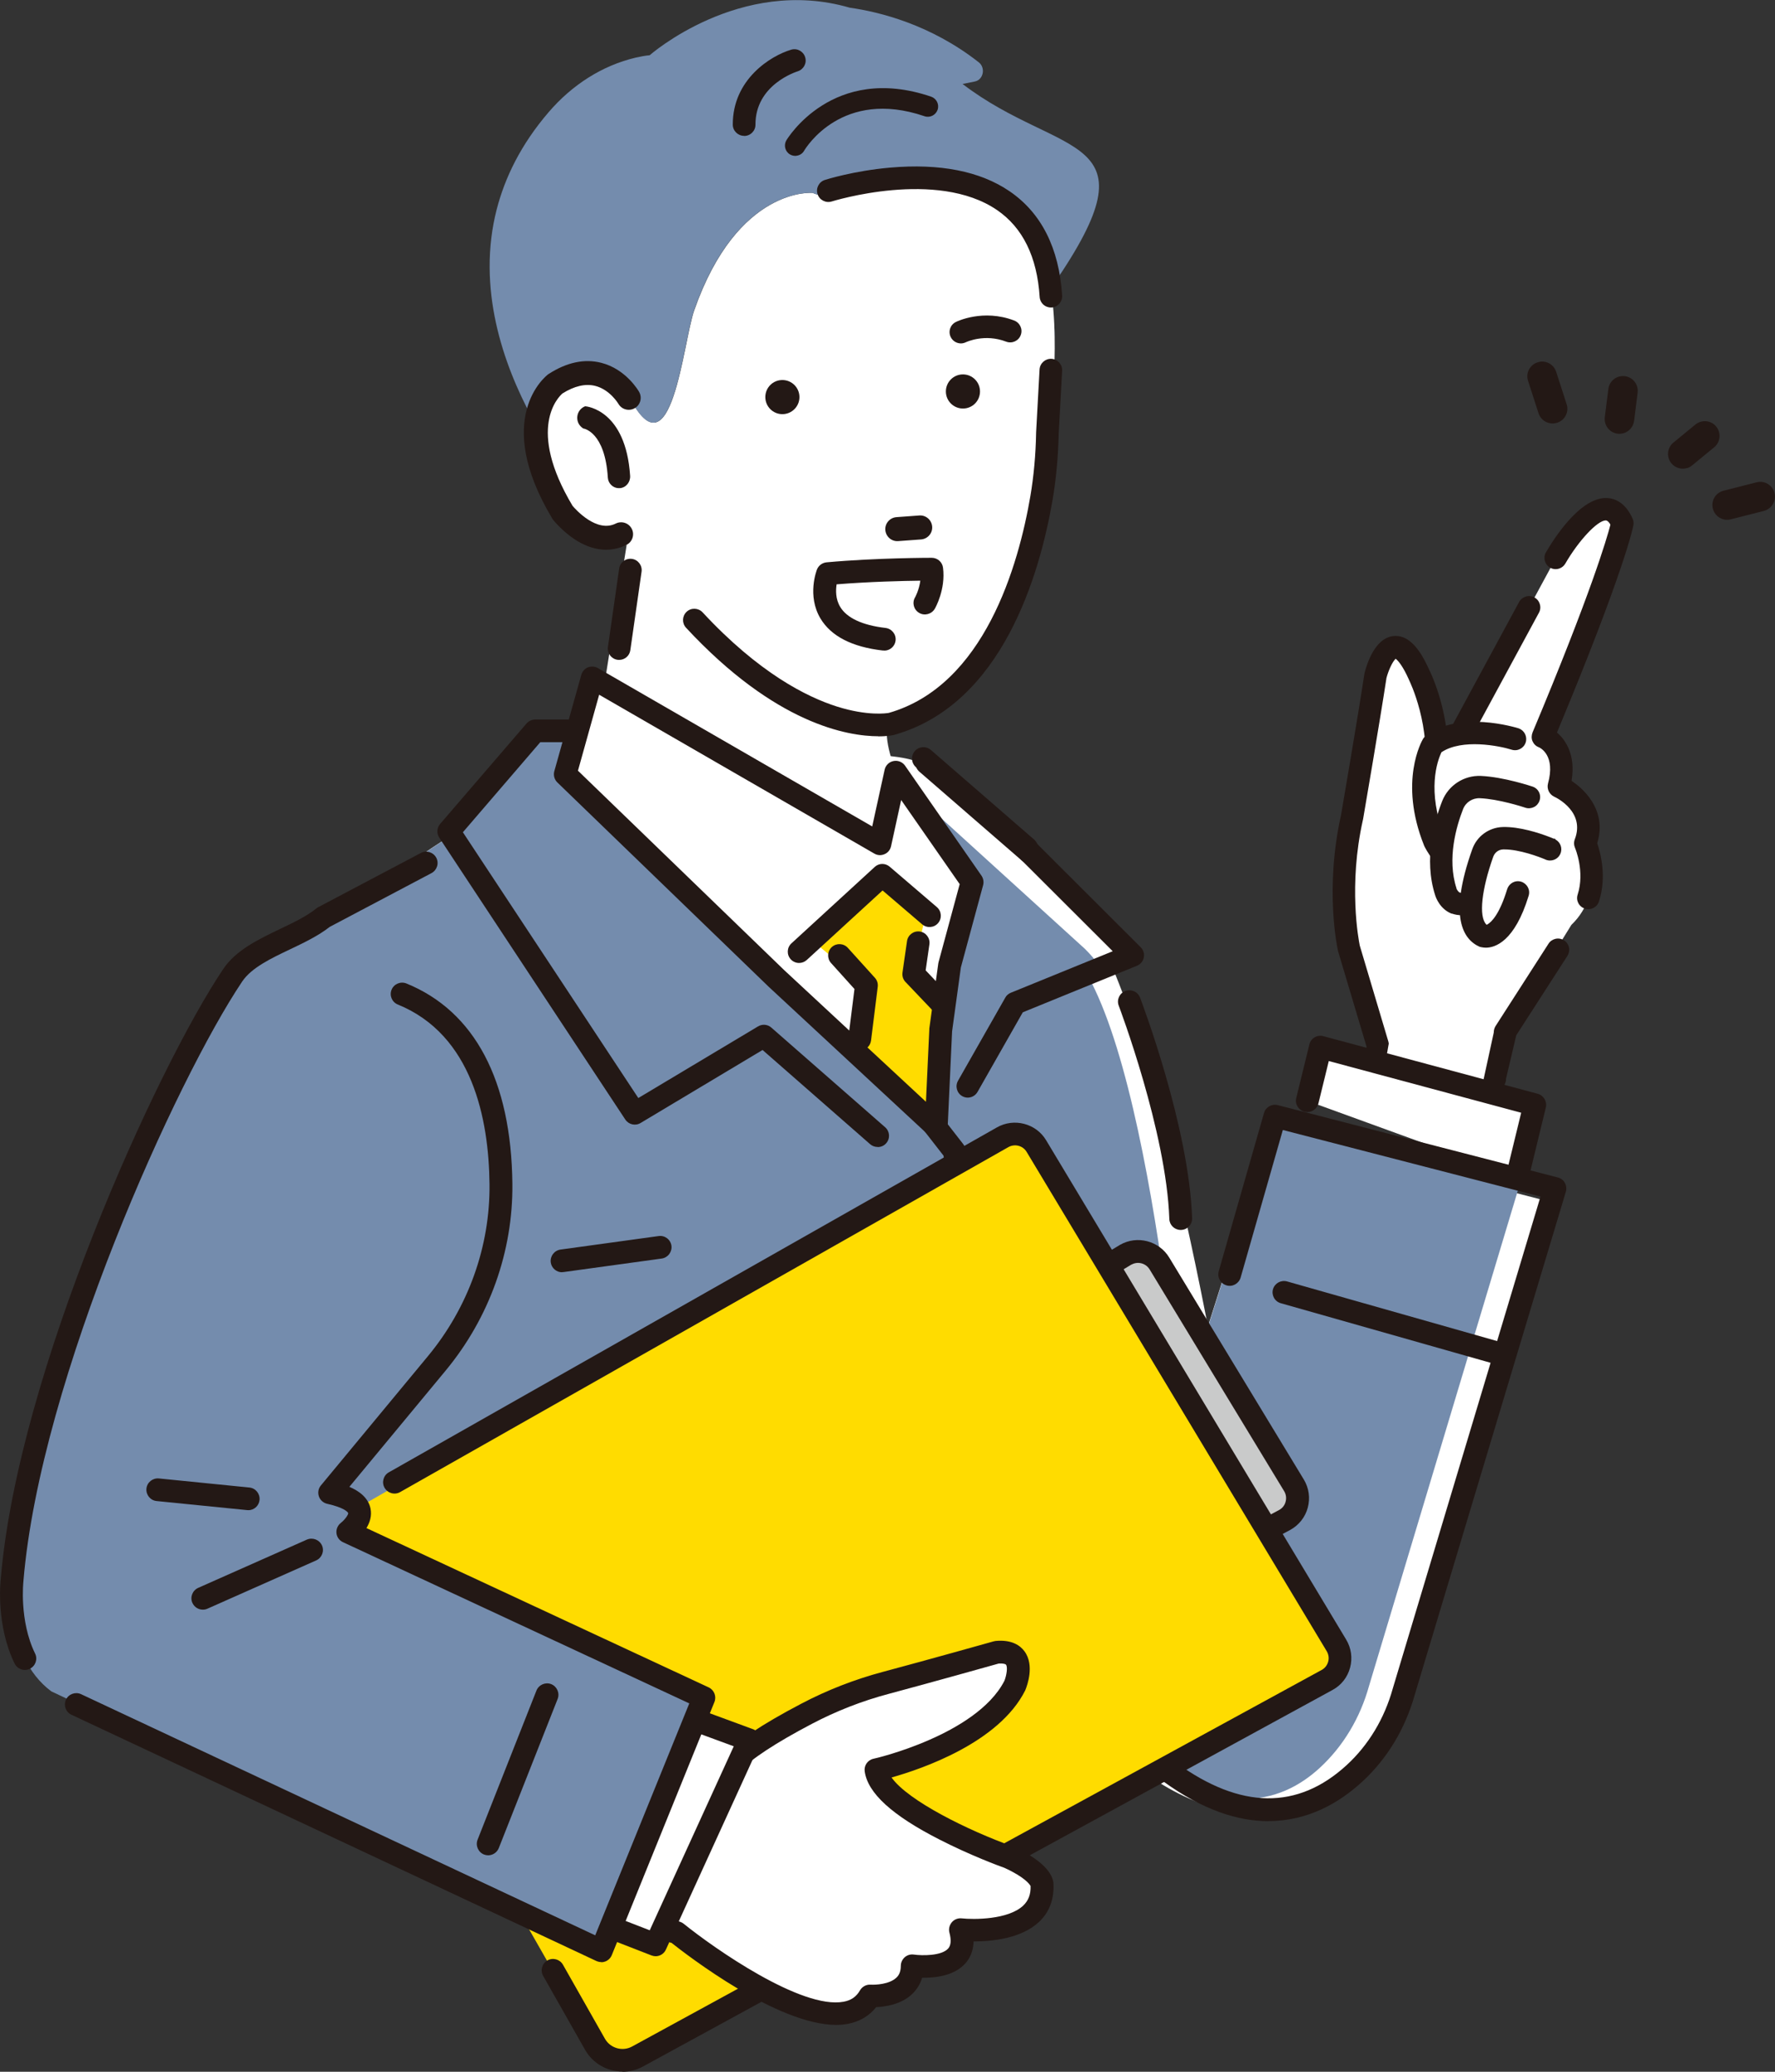 <?xml version="1.0" encoding="UTF-8"?>
<svg id="_レイヤー_2" data-name="レイヤー 2" xmlns="http://www.w3.org/2000/svg" width="180" height="210" viewBox="0 0 180 210">
  <rect x="0" y="0" width="180" height="210" fill="#333333" stroke="none"/>
  <defs>
    <style>
      .cls-1 {
        fill: #c9caca;
      }

      .cls-2 {
        fill: #231815;
      }

      .cls-3 {
        fill: #ffdc00;
      }

      .cls-4 {
        fill: #fff;
      }

      .cls-5 {
        fill: #748cad;
      }
    </style>
  </defs>
  <g id="_コンテンツ" data-name="コンテンツ">
    <g>
      <g>
        <path class="cls-4" d="M139.7,105.9l-2.92-9.78s-1.32-5.94.32-13.26c0,0,1.66-9.67,2.38-14.37,0,0,1.6-6.44,4.44-.06,0,0,2.52,4.93,1.6,10.76l12.26-22.63s4.7-8.14,6.76-3.52c0,0-.81,4.4-8.05,21.65,0,0,2.7,1.04,1.6,5.03,0,0,4.16,1.92,2.68,5.76,0,0,2.15,4.85-1.42,8.27l-6.72,10.87-.18,7.21s-3.11,1.71-6.93,2.08c-2.63.26-4.34.2-6.85-1.82l1.04-6.2Z"/>
        <g>
          <path class="cls-2" d="M141.67,66.77c.22.19.68.71,1.3,2.09l.02.05s2.36,4.7,1.5,10.12c-.08.5.22.99.69,1.15.48.16,1.01-.04,1.25-.49l9.54-17.62c.13-.24.16-.53.08-.79-.08-.27-.26-.49-.5-.62-.24-.13-.52-.16-.79-.08-.27.08-.49.26-.62.5l-7.45,13.75-.08-.64c-.42-3.44-1.62-5.92-1.75-6.2h0c-.53-1.18-1.38-2.81-2.61-3.29-.29-.11-.6-.16-.91-.13-1.87.16-2.68,2.85-2.88,3.66,0,.03-.01.06-.02.09-.71,4.64-2.35,14.23-2.37,14.32-1.67,7.46-.37,13.44-.31,13.69,0,.02.01.05.02.07l2.89,9.68-.71,3.92c.04.39.3.71.66.85.16.06.32.08.49.06.28-.03.52-.17.7-.39.17-.22.25-.49.22-.77l.7-4c0-.06-.02-.12-.04-.18l-2.9-9.73c-.12-.61-1.17-6.12.32-12.78v-.05c.03-.1,1.66-9.61,2.38-14.33.2-.76.59-1.6.89-1.92l.13-.14.15.13Z"/>
          <path class="cls-2" d="M138.6,110.96c-.4-.15-.67-.51-.72-.93,0,0,0-.02,0-.03l.7-3.9-2.88-9.66s-.01-.05-.02-.08c-.06-.25-1.36-6.25.31-13.73.01-.09,1.66-9.63,2.37-14.32,0-.03.01-.07.02-.1.21-.83,1.03-3.57,2.96-3.74.32-.03.64.02.95.13,1.27.49,2.13,2.14,2.66,3.33.14.27,1.34,2.77,1.76,6.23l.04.34,7.3-13.48c.14-.27.39-.46.68-.55.29-.09.6-.06.87.09.27.14.46.38.55.68.09.29.06.6-.09.87l-9.54,17.62c-.26.49-.84.71-1.37.54-.52-.17-.84-.71-.76-1.25.85-5.37-1.47-10.02-1.49-10.07l-.02-.05c-.61-1.37-1.06-1.87-1.27-2.06l-.08-.07-.07.08c-.29.31-.67,1.14-.86,1.87-.68,4.46-2.2,13.31-2.37,14.3l-.02.09c-1.49,6.64-.44,12.13-.32,12.73l2.9,9.73c.02.07.03.13.04.19,0,0,0,.02,0,.03l-.7,3.99c.03.3-.05.59-.24.82-.19.24-.46.39-.76.42-.05,0-.09,0-.13,0-.14,0-.27-.03-.41-.08ZM140.61,105.63l-2.91-9.74c-.12-.61-1.18-6.13.32-12.82l.02-.08c.17-.99,1.69-9.84,2.37-14.31.2-.77.6-1.63.91-1.96l.13-.14s.09-.04.13,0l.15.13c.23.19.7.72,1.32,2.12l.02.05s2.36,4.75,1.51,10.18c-.07.45.2.9.63,1.04.44.15.92-.04,1.14-.44l9.54-17.62c.12-.22.15-.48.07-.72-.07-.24-.23-.44-.46-.56-.22-.12-.48-.15-.72-.07-.24.07-.44.23-.56.46l-7.45,13.75s-.06.06-.1.05c-.04,0-.07-.04-.08-.08l-.08-.64c-.42-3.43-1.61-5.89-1.75-6.17-.52-1.17-1.35-2.77-2.56-3.23-.28-.11-.57-.15-.86-.12-1.81.16-2.6,2.79-2.8,3.59,0,.03-.01.06-.02.08-.71,4.69-2.35,14.24-2.37,14.33-1.66,7.44-.37,13.4-.31,13.65,0,.02.01.04.02.06l2.89,9.68s0,.03,0,.04l-.7,3.91c.04.34.27.63.6.76.15.06.3.07.45.06.25-.03.47-.15.63-.35.16-.2.23-.45.2-.7,0,0,0-.02,0-.03l.7-3.99s-.02-.1-.03-.15Z"/>
        </g>
        <g>
          <path class="cls-2" d="M158.56,95.4c-.06-.04-.13-.07-.19-.1-.19-.07-.39-.09-.59-.04-.27.06-.51.22-.66.46l-5.37,8.35c-.11.18-.17.38-.17.59l-1.03,4.76c.02.55.49,1.01,1.05,1.01,0,0,.02,0,.03,0,.57-.02,1.03-.5,1.01-1.07l1.04-4.43v-.02s5.2-8.08,5.2-8.08c.15-.23.2-.51.14-.78-.06-.27-.22-.5-.46-.65h0Z"/>
          <path class="cls-2" d="M150.45,109.4l1.03-4.74c0-.23.06-.45.18-.65l5.37-8.35c.16-.26.42-.43.72-.5.22-.05.44-.03.65.05.07.03.14.06.21.11.26.16.43.42.5.71.06.3,0,.6-.16.86l-5.19,8.05s0,0,0,0l-1.04,4.42c.01.62-.48,1.14-1.11,1.16,0,0-.03,0-.03,0-.61,0-1.13-.5-1.14-1.13ZM157.8,95.36c-.25.05-.46.2-.6.41l-5.37,8.35c-.1.16-.16.35-.15.56l-1.03,4.74c.01.5.45.92.97.92h0c.52-.01.93-.45.92-.97,0,0,0-.02,0-.02l1.04-4.42s0-.04.02-.06l5.2-8.08c.14-.21.18-.47.13-.71-.05-.25-.2-.46-.41-.59h0c-.06-.04-.11-.07-.18-.09-.11-.04-.22-.06-.33-.06-.07,0-.13,0-.2.02ZM158.56,95.4h0,0Z"/>
        </g>
        <g>
          <path class="cls-2" d="M156.87,56.04c-.29.5-.12,1.13.38,1.42.24.14.52.18.79.1.27-.07.49-.25.63-.49,1.37-2.37,3.31-4.42,4.18-4.42,0,0,.02,0,.03,0h0s.06,0,.09.02c.13.05.27.19.41.41l.05.07-.02.08c-.35,1.35-1.94,6.85-7.89,21.04-.11.27-.12.55-.01.8.11.26.31.46.57.56.19.08,1.8.88,1,3.8-.13.49.1,1,.56,1.22.33.16,3.23,1.63,2.15,4.44-.1.26-.09.54.02.79.01.02,1.03,2.42.27,4.8-.18.55.12,1.13.67,1.31.26.09.55.06.8-.07.25-.13.43-.34.52-.61.8-2.48.15-4.89-.17-5.81l-.02-.06.02-.06c1.04-3.45-1.66-5.57-2.51-6.14l-.11-.07.02-.13c.42-2.62-.7-4.06-1.4-4.69l-.11-.1.06-.13c6.85-16.42,7.68-20.74,7.72-20.92.04-.21.01-.42-.07-.61-.72-1.61-1.75-1.99-2.49-2.03-.04,0-.09,0-.13,0-2.63,0-5.25,4.17-6,5.46Z"/>
          <path class="cls-2" d="M160.72,92.1c-.61-.2-.93-.83-.73-1.43.75-2.33-.26-4.71-.27-4.73-.12-.28-.13-.59-.02-.87,1.05-2.74-1.77-4.17-2.1-4.32-.5-.24-.76-.8-.62-1.33.78-2.84-.76-3.61-.94-3.68-.29-.11-.5-.32-.63-.61-.12-.27-.11-.59,0-.88,5.95-14.18,7.54-19.68,7.89-21.03v-.04s-.01-.04-.01-.04c-.12-.2-.25-.33-.36-.37-.02,0-.04-.01-.09-.02-.84,0-2.75,2.04-4.1,4.37-.15.26-.4.45-.69.53-.29.08-.6.04-.86-.11-.54-.31-.73-1.01-.42-1.55.75-1.29,3.39-5.51,6.08-5.51.04,0,.09,0,.13,0,.77.04,1.84.44,2.58,2.09.09.21.12.44.08.67-.03.18-.87,4.51-7.72,20.94l-.03.07.06.05c.72.64,1.86,2.11,1.43,4.78v.07s.05.04.05.04c.87.58,3.61,2.74,2.55,6.25v.03s0,.03,0,.03c.32.93.98,3.37.17,5.87-.09.29-.29.52-.56.66-.16.08-.34.13-.52.13-.12,0-.24-.02-.35-.06ZM156.96,56.08c-.26.45-.1,1.03.35,1.29.22.13.47.16.72.1.24-.07.45-.22.58-.44,1.4-2.42,3.35-4.47,4.26-4.47h.04s.08.01.12.03c.15.06.31.21.46.45l.05.07s.02.05.01.07l-.02.08c-.35,1.35-1.94,6.86-7.89,21.05-.1.24-.11.5-.01.73.1.24.28.42.52.51.19.08,1.87.92,1.05,3.91-.12.44.09.91.51,1.11.34.16,3.31,1.67,2.19,4.57-.09.23-.08.49.02.72.01.02,1.05,2.45.27,4.87-.16.5.11,1.02.61,1.19.24.08.5.06.72-.06.23-.12.39-.31.47-.55.79-2.45.14-4.84-.17-5.75l-.02-.06s0-.04,0-.06l.02-.06c1.02-3.38-1.63-5.47-2.47-6.03l-.11-.07s-.05-.06-.04-.1l.02-.13c.41-2.58-.68-3.99-1.37-4.6l-.11-.1s-.04-.07-.02-.11l.06-.13c6.85-16.41,7.68-20.72,7.71-20.9.03-.19.01-.38-.07-.55-.7-1.56-1.7-1.94-2.41-1.98-.04,0-.08,0-.12,0-2.58,0-5.18,4.14-5.91,5.41Z"/>
        </g>
        <g>
          <path class="cls-4" d="M153.65,74.91s-5.41-1.72-8.36.59c0,0-2.22,3.73.18,9.76,0,0,1.85,3.79,3.61,1.52l4.57-11.86Z"/>
          <g>
            <path class="cls-2" d="M148.94,85.74c-.28.04-.52.18-.69.4-.14.18-.24.25-.29.28l-.08.05-.09-.03c-.36-.11-.99-.84-1.38-1.61-1.85-4.68-.73-7.76-.34-8.59l.02-.05.05-.03c2.11-1.4,5.9-.66,7.19-.26.55.17,1.14-.13,1.31-.68h0c.17-.52-.11-1.09-.62-1.29-.02,0-.04-.01-.05-.02-.24-.08-5.97-1.85-9.32.76-.1.08-.19.18-.25.29-.1.17-2.46,4.24.1,10.67,0,.03.02.05.03.07.17.35,1.1,2.13,2.51,2.67.2.08.4.13.6.15.59.06,1.46-.08,2.26-1.12.17-.22.25-.49.21-.77-.04-.28-.18-.52-.4-.69-.18-.14-.4-.22-.63-.22-.04,0-.09,0-.13,0Z"/>
            <path class="cls-2" d="M147.63,88.62c-.21-.02-.42-.07-.63-.15-1.45-.55-2.39-2.36-2.57-2.72-.01-.03-.02-.05-.03-.08-2.58-6.47-.2-10.59-.1-10.76.07-.12.17-.23.28-.31,3.38-2.64,9.16-.85,9.4-.78.02,0,.04.01.06.02.56.22.86.83.68,1.41-.19.6-.83.93-1.43.74-1.27-.4-5.02-1.13-7.1.25l-.03.02v.03c-.39.82-1.5,3.87.33,8.5.41.81,1.02,1.47,1.32,1.56h.05s.04-.01.04-.01c.04-.02.13-.09.26-.26.19-.24.45-.39.76-.43.31-.04.6.04.84.23.24.19.39.45.43.76.04.3-.04.6-.23.84-.73.94-1.51,1.17-2.11,1.17-.08,0-.16,0-.24-.01ZM148.96,85.83c-.25.03-.47.16-.63.36-.15.19-.26.27-.31.31l-.08.05s-.05.02-.08.01l-.09-.03c-.39-.12-1.03-.86-1.44-1.67-1.86-4.71-.73-7.82-.34-8.66l.02-.05s.02-.03.03-.04l.05-.03c2.15-1.42,5.97-.68,7.27-.27.5.16,1.03-.12,1.19-.62.15-.48-.1-.99-.57-1.17-.02,0-.03-.01-.05-.02-.24-.08-5.92-1.83-9.23.74-.09.07-.17.16-.23.26-.1.17-2.43,4.2.11,10.59,0,.02.02.04.03.06.17.34,1.08,2.09,2.46,2.62.19.07.39.12.58.14.56.06,1.4-.08,2.17-1.08.15-.2.22-.45.19-.7-.03-.25-.16-.47-.36-.63-.17-.13-.37-.2-.58-.2-.04,0-.08,0-.12,0Z"/>
          </g>
        </g>
        <g>
          <path class="cls-4" d="M155.04,80.81s-2.75-.93-4.92-1.02c-1.23-.05-2.36.68-2.81,1.82-.74,1.88-1.78,5.47-.69,8.8,0,0,.67,2.35,3.31.61l5.12-10.21Z"/>
          <g>
            <path class="cls-2" d="M149.35,90.15c-.57.38-1.05.54-1.33.44-.22-.09-.36-.37-.4-.46v-.05c-1-3.03-.02-6.37.65-8.1.29-.73,1.01-1.2,1.8-1.16,1.97.08,4.52.93,4.63.97.26.09.55.07.8-.05.25-.12.44-.34.53-.6.09-.27.07-.56-.06-.81h0c-.11-.22-.31-.4-.54-.49-.02,0-.04-.01-.06-.02-.03,0-2.89-.98-5.21-1.08-1.69-.07-3.22.93-3.83,2.49-.77,1.98-1.9,5.84-.71,9.49.07.22.48,1.36,1.63,1.81h.02c.95.36,2.04.14,3.23-.64.23-.15.39-.39.45-.66.06-.27,0-.55-.15-.78-.15-.23-.39-.39-.66-.45-.07-.01-.14-.02-.21-.02-.2,0-.4.06-.57.17Z"/>
            <path class="cls-2" d="M147.23,92.62c-1.2-.46-1.62-1.64-1.69-1.87-1.19-3.67-.07-7.56.71-9.55.63-1.6,2.21-2.62,3.92-2.55,2.33.1,5.21,1.07,5.24,1.08.02,0,.04.01.06.02.26.1.47.29.59.53.14.28.16.59.06.88-.1.29-.3.52-.57.65-.27.13-.58.16-.87.06-.27-.09-2.71-.88-4.61-.96-.75-.03-1.43.41-1.7,1.1-.67,1.71-1.65,5.03-.67,8.03v.04c.05.1.18.34.35.4.24.08.71-.08,1.24-.43.25-.17.56-.22.86-.16.3.06.55.23.72.49.17.25.23.56.17.85-.06.3-.23.55-.49.72-.83.55-1.62.82-2.35.82-.34,0-.66-.06-.98-.17ZM149.41,90.23c-.6.4-1.11.56-1.42.45-.26-.1-.41-.41-.45-.52v-.04c-1.01-3.06-.02-6.43.66-8.16.3-.77,1.06-1.27,1.89-1.22,1.92.08,4.38.88,4.66.97.24.08.5.06.72-.05.23-.11.4-.31.48-.54.08-.25.06-.51-.05-.74-.1-.2-.28-.36-.49-.44-.02,0-.03-.01-.05-.02-.03,0-2.89-.97-5.19-1.07-1.64-.07-3.14.9-3.73,2.42-.77,1.97-1.89,5.81-.71,9.42.07.22.46,1.32,1.59,1.76.92.34,1.98.13,3.14-.64.21-.14.36-.35.41-.6.05-.25,0-.5-.14-.71-.14-.21-.35-.35-.6-.4-.06-.01-.13-.02-.19-.02-.18,0-.36.05-.52.16Z"/>
          </g>
        </g>
        <g>
          <path class="cls-4" d="M157.21,86.09s-2.69-1.19-4.78-1.12c-.92.03-1.74.62-2.05,1.49-.79,2.22-2.32,7.41.14,8.46,0,0,1.92.47,3.42-4.45l3.26-4.38Z"/>
          <g>
            <path class="cls-2" d="M152.95,90.17c-.79,2.59-1.62,3.39-2.04,3.63l-.14.08-.11-.12c-.77-.84-.49-3.57.71-6.95.17-.47.6-.78,1.09-.8.04,0,.08,0,.13,0,1.5,0,3.53.74,4.2,1.04.53.23,1.14-.01,1.37-.53.23-.52,0-1.14-.53-1.37l.02-.05-.02.04c-.15-.07-.34-.14-.54-.22-.98-.38-2.84-.99-4.5-.99-.06,0-.13,0-.19,0-1.36.04-2.54.9-3,2.18-2.41,6.79-.94,9.06.72,9.77h.04s.08.04.12.05c.48.12,2.96.43,4.67-5.15.17-.55-.14-1.12-.7-1.3-.1-.03-.2-.04-.3-.04-.45,0-.86.29-1,.74Z"/>
            <path class="cls-2" d="M150.25,96.02s-.09-.02-.14-.04h-.04c-1.7-.74-3.21-3.04-.77-9.9.47-1.32,1.68-2.2,3.08-2.25,1.72-.05,3.72.61,4.73,1,.17.06.33.13.47.19.03-.02.07-.03.1-.01.03.02.05.05.05.08.52.28.75.91.5,1.46-.25.57-.92.83-1.5.58-.65-.29-2.67-1.03-4.16-1.03-.04,0-.08,0-.13,0-.46.01-.85.3-1.01.73-1.19,3.35-1.48,6.04-.73,6.85l.06.06.08-.04c.41-.24,1.22-1.01,2-3.57.15-.47.59-.81,1.09-.81.11,0,.22.02.33.05.61.2.94.82.76,1.42-1.42,4.66-3.41,5.27-4.34,5.27-.2,0-.35-.03-.44-.05ZM153.04,90.2c-.8,2.62-1.65,3.43-2.08,3.68l-.14.08s-.09.02-.12-.02l-.11-.12c-.79-.87-.52-3.64.69-7.05.18-.51.64-.84,1.18-.86,1.53-.06,3.69.74,4.37,1.04.48.21,1.04,0,1.25-.48.21-.48,0-1.04-.48-1.25,0,0,0,0,0,0-.15-.06-.34-.14-.53-.22-1-.38-2.97-1.03-4.65-.99-1.32.04-2.47.87-2.91,2.12-2.39,6.72-.96,8.95.66,9.64h.03s.08.04.11.05c.47.12,2.87.41,4.55-5.09.15-.5-.13-1.02-.63-1.18-.09-.03-.18-.04-.27-.04-.41,0-.79.28-.91.67Z"/>
          </g>
        </g>
      </g>
      <g>
        <polygon class="cls-4" points="133.9 106.15 155.64 111.99 153.86 119.32 132.56 111.58 133.9 106.15"/>
        <path class="cls-2" d="M153.86,120.47c.52,0,.99-.35,1.12-.88l1.78-7.33c.15-.61-.22-1.22-.82-1.39l-21.74-5.84c-.3-.08-.62-.04-.89.12-.27.16-.46.42-.53.72l-1.33,5.43c-.15.62.23,1.24.85,1.39.62.15,1.25-.23,1.4-.85l1.05-4.29,19.51,5.24-1.52,6.24c-.15.62.23,1.24.85,1.39.09.02.18.03.27.03Z"/>
      </g>
      <path class="cls-4" d="M120.19,141.69l8.65-27.19,28.39,7.33-15.33,51.01c-.88,3.16-2.58,6.06-5,8.28-3.77,3.46-14.25,5.68-24.66-4.71l7.96-34.72Z"/>
      <path class="cls-5" d="M120.65,140.32l8.65-27.19,24.85,6.79-15.33,51.01c-.88,3.16-2.58,6.06-5,8.28-3.77,3.46-10.72,6.22-21.13-4.17l7.96-34.72Z"/>
      <path class="cls-2" d="M128.65,184.59c4.02,0,7.19-1.88,9.48-3.98,2.53-2.32,4.37-5.37,5.34-8.83l15.32-50.98c.09-.3.05-.62-.1-.9s-.41-.47-.72-.55l-28.39-7.33c-.61-.16-1.23.2-1.4.8l-4.59,16.04c-.18.61.18,1.25.79,1.43.61.18,1.25-.18,1.43-.79l4.28-14.96,26.13,6.75-14.98,49.86c-.85,3.06-2.47,5.74-4.68,7.77-4.96,4.55-10.76,4.48-17.23-.21-.52-.37-1.24-.26-1.61.25-.38.52-.26,1.24.25,1.61,4.04,2.93,7.6,4.03,10.67,4.03Z"/>
      <path class="cls-2" d="M152.02,138.34c.5,0,.97-.33,1.11-.84.17-.61-.18-1.25-.8-1.42l-21.81-6.19c-.62-.17-1.25.18-1.43.79-.17.61.18,1.25.8,1.42l21.81,6.19c.11.03.21.04.32.04Z"/>
      <g>
        <path class="cls-2" d="M157.84,42.87s.04-.01.07-.02c.79-.25,1.22-1.1.96-1.88l-1.06-3.28c-.25-.79-1.11-1.23-1.89-.96-.79.25-1.22,1.1-.96,1.88l1.06,3.28c.25.76,1.05,1.19,1.82.98Z"/>
        <path class="cls-2" d="M164.62,43.92c.57-.16,1.01-.64,1.09-1.26l.36-2.86c.1-.82-.48-1.57-1.3-1.67-.82-.1-1.57.48-1.67,1.3l-.36,2.86c-.1.82.48,1.57,1.3,1.67.2.03.4,0,.58-.04Z"/>
        <path class="cls-2" d="M178.9,51.78c.78-.22,1.25-1.02,1.05-1.81-.2-.8-1.02-1.29-1.82-1.08l-3.35.85c-.81.21-1.29,1.02-1.08,1.82.2.8,1.02,1.29,1.82,1.08l3.35-.85s.02,0,.03,0Z"/>
        <path class="cls-2" d="M171.05,47.46c.2-.05.38-.15.55-.29l2.23-1.83c.64-.52.73-1.46.21-2.1-.52-.64-1.47-.73-2.11-.21l-2.23,1.83c-.64.52-.73,1.47-.21,2.1.39.47,1,.65,1.56.49Z"/>
      </g>
      <path class="cls-4" d="M126.16,155.75s-5.97-41.24-13.77-58.65c0,0,1.84-.92-1.38-4.12l-16.99-15.12s-.92-2.29-14.23-.92h-17.45s-23.64,7.15-32.82,23.65l2.52,36.38,5.05,21.53,70.67-4.5,18.39,1.75Z"/>
      <path class="cls-5" d="M62.35,76.94h17.45c13.31-1.37,10.56,1.37,10.56,1.37l19.66,17.87c2.55,2.55.91,2.2.12,1.96-.12-.04-.22.09-.15.2,7.71,12.77,10.59,55.12,10.59,55.12l-12.8.54-70.67,4.5-5.05-21.53-2.52-36.38c9.18-16.49,32.82-23.65,32.82-23.65Z"/>
      <path class="cls-2" d="M104.11,87.13c.32,0,.64-.13.87-.4.42-.48.37-1.21-.11-1.63l-10.47-9.08c-.48-.42-1.21-.37-1.63.11-.42.48-.37,1.21.11,1.63l10.47,9.08c.22.19.49.28.76.28Z"/>
      <path class="cls-2" d="M100.13,137.85c.06,0,.13,0,.19-.02.63-.11,1.05-.7.95-1.33l-3.37-20.02c-.03-.19-.11-.37-.23-.52l-15.15-19.46c-.08-.11-.18-.2-.29-.27l-24.92-15.75c-.54-.34-1.25-.18-1.59.36-.34.54-.18,1.25.36,1.59l24.75,15.64,14.85,19.07,3.32,19.73c.09.56.58.96,1.14.96Z"/>
      <path class="cls-2" d="M56.99,128.95c.05,0,.11,0,.16-.01l9.95-1.37c.63-.09,1.07-.67.99-1.3-.09-.63-.67-1.07-1.3-.98l-9.95,1.37c-.63.09-1.07.67-.99,1.3.08.58.58,1,1.14,1Z"/>
      <path class="cls-2" d="M119.73,124.67s.03,0,.04,0c.64-.02,1.14-.55,1.12-1.19-.31-9.25-5.08-21.83-5.28-22.36-.23-.6-.9-.89-1.49-.67-.6.23-.9.89-.67,1.49.05.13,4.83,12.76,5.13,21.62.02.62.53,1.11,1.15,1.11Z"/>
      <g>
        <g>
          <path class="cls-1" d="M117.58,128.07l13.65,22.5c.74,1.23.3,2.82-.95,3.5l-29.83,15.85-14.13-25.95,27.85-16.79c1.19-.68,2.71-.29,3.42.89Z"/>
          <path class="cls-2" d="M99.42,170.47l-14.13-25.95c-.29-.54-.11-1.22.42-1.54l27.87-16.8c1.73-.99,3.96-.41,4.99,1.29l13.65,22.5c.52.86.66,1.88.4,2.85-.26.97-.9,1.78-1.8,2.27l-29.83,15.85c-.17.09-.36.14-.54.14-.41,0-.81-.22-1.02-.6ZM114.75,128.17l-26.9,16.22,13.05,23.97,28.81-15.3c.33-.18.57-.48.66-.84.1-.36.05-.74-.14-1.06l-13.65-22.49s0,0,0,0c-.26-.43-.72-.66-1.18-.66-.22,0-.45.06-.65.17ZM117.57,128.07h0,0Z"/>
        </g>
        <path class="cls-3" d="M105.09,116.17l30.43,50.62c.74,1.23.3,2.82-.95,3.5l-69.93,38.17c-1.53.83-3.44.29-4.31-1.22l-29.36-51.35,70.69-40.61c1.19-.68,2.71-.29,3.42.89Z"/>
        <path class="cls-2" d="M63.13,210c.7,0,1.41-.17,2.07-.53l69.93-38.17c.89-.48,1.52-1.29,1.78-2.26.26-.97.12-1.99-.4-2.85l-30.43-50.62c-1.02-1.7-3.26-2.28-4.99-1.29l-61.66,34.96c-.55.31-.75,1.02-.43,1.57.32.55,1.02.75,1.58.43l61.67-34.96c.65-.37,1.48-.16,1.86.48l30.43,50.61c.19.32.25.7.15,1.06-.1.36-.33.66-.66.84l-69.93,38.17c-.97.53-2.2.18-2.75-.78l-4.26-7.51c-.31-.55-1.02-.75-1.57-.44-.56.31-.75,1.02-.44,1.57l4.26,7.51c.8,1.4,2.28,2.19,3.8,2.19Z"/>
      </g>
      <path class="cls-4" d="M101.07,167.51s-11.94,3.36-14.69,3.97c0,0-9.49,4.28-12.24,7.33,0,0-4.59,1.53-13.77-2.14l-6.12,13.44,14.38,5.8s15.91,12.83,19.59,6.41c0,0,4.28.31,4.28-3.05,0,0,6.12.92,4.9-3.67,0,0,8.57.92,8.26-4.58,0,0,0-1.22-3.37-2.75,0,0-12.85-4.58-13.47-8.86,0,0,11.02-2.44,14.08-8.55,0,0,1.53-3.67-1.84-3.36Z"/>
      <path class="cls-2" d="M68.05,196.93l-3.8-1.39c-.6-.22-.91-.88-.69-1.48.22-.6.88-.91,1.48-.69l3.98,1.45c.12.04.23.11.33.19,3.06,2.47,11.93,8.69,16.2,7.89.77-.14,1.29-.51,1.66-1.15.22-.38.64-.61,1.08-.58.48.03,1.89-.03,2.6-.7.2-.18.46-.51.46-1.21,0-.33.15-.65.4-.87.25-.22.59-.32.92-.27.85.12,2.81.14,3.48-.61.29-.32.33-.87.13-1.61-.1-.37,0-.76.24-1.05s.62-.44,1-.4c1.22.13,4.72.15,6.25-1.3.52-.5.77-1.14.74-1.98-.09-.16-.57-.89-2.65-1.84-.43-.15-3.45-1.26-6.59-2.87-4.79-2.44-7.27-4.7-7.58-6.9-.09-.6.3-1.16.89-1.29.03,0,2.68-.6,5.68-1.92,2.68-1.17,6.16-3.16,7.6-5.99.22-.56.34-1.38.16-1.62-.04-.06-.25-.15-.74-.12-.89.25-6.98,1.96-11.14,3.07-2.72.72-5.35,1.75-7.82,3.05-3.64,1.91-6.15,3.56-7.26,4.76-.51.71-1.8,1.66-3.79,1.17-.62-.15-1-.78-.84-1.4.15-.62.78-.99,1.4-.84.88.22,1.26-.16,1.35-.27.04-.07.05-.08.11-.15,1.29-1.43,3.96-3.22,7.95-5.31,2.62-1.38,5.42-2.47,8.31-3.24,4.46-1.19,11.15-3.07,11.22-3.09.07-.02.14-.03.21-.04,1.66-.15,2.5.49,2.91,1.05,1.05,1.42.26,3.5.1,3.9-.01.02-.02.05-.03.07-2.64,5.27-10.42,7.94-13.55,8.82,1.68,2.38,7.84,5.4,12.29,6.99.03.01.06.02.09.04,3.56,1.62,4.02,3.13,4.04,3.75.08,1.54-.42,2.88-1.45,3.85-1.82,1.72-4.85,1.99-6.65,1.99-.03,1.06-.43,1.78-.84,2.23-1.14,1.28-3.12,1.47-4.38,1.45-.19.65-.54,1.21-1.03,1.67-1.12,1.05-2.72,1.27-3.63,1.31-.7.89-1.67,1.46-2.85,1.69-.38.07-.78.11-1.19.11-5.98,0-15.08-7.03-16.74-8.34ZM104.5,191.03h0s0,0,0,0ZM104.5,191.03h0s0,0,0,0ZM104.5,191.03h0s0,0,0,0Z"/>
      <path class="cls-2" d="M104.37,87.51c.32,0,.64-.13.87-.39.42-.48.36-1.2-.11-1.62l-10.4-9.02c-.48-.41-1.2-.36-1.62.11-.42.48-.36,1.2.11,1.62l10.4,9.02c.22.19.49.28.75.28Z"/>
      <path class="cls-2" d="M98.13,111.26c.4,0,.79-.21,1-.58l4.59-8.07,11.58-4.72c.36-.15.62-.46.69-.83.08-.38-.04-.77-.31-1.04l-10.49-10.47c-.45-.45-1.17-.45-1.62,0s-.45,1.17,0,1.62l9.27,9.25-10.34,4.21c-.24.1-.44.27-.56.5l-4.79,8.42c-.31.55-.12,1.25.43,1.56.18.1.37.15.57.15Z"/>
      <polygon class="cls-5" points="54.28 74.09 57.93 75 57.32 78.49 61.57 83.19 78.75 99.88 94.94 114.21 89.01 115.12 77.47 105.02 64.39 112.85 45.52 84.27 54.28 74.09"/>
      <path class="cls-2" d="M89.01,116.27c.32,0,.64-.13.86-.39.42-.48.37-1.2-.11-1.62l-11.54-10.1c-.37-.33-.92-.38-1.35-.12l-12.14,7.26-17.79-26.94,7.85-9.13h5.61c.63-.01,1.15-.53,1.15-1.16,0-.63-.52-1.14-1.15-1.14h-6.14c-.33.01-.65.16-.87.41l-8.76,10.18c-.33.39-.37.95-.09,1.38l18.87,28.58c.34.51,1.02.67,1.55.35l12.37-7.4,10.91,9.55c.22.19.49.28.76.28Z"/>
      <path class="cls-4" d="M63.25,39s.36.85.61,1.31c4.26,8.14,5.41-5.65,6.54-8.85,4.41-12.59,12.01-11.91,12.01-11.91,2.05.91,6.16-.23,6.16-.23,12.39-3.49,15.73,4.25,15.73,4.25,3.65,3.64,2.48,15.8,2.48,15.8v4.48s-.15,5.6-.79,8.7c-1.32,6.33-1.76,8.77-9.03,17.5,0,0-3.45,3.4-6.53,3.02-.59.17-.89,1.71.43,5.18h0l6.64,9.19s.04.03.06.04v.03s1.05,1.89,1.05,1.89l-2.28,8.42-.64,4.07-.73,12.31-16.19-15.02-4.48-4.33-13.73-13.27-3.22-3.11,2.74-9.78,1.21.7,2.26-14.16s-6.21,1.41-8.74-8.3c0,0-2.69-13,8.46-7.94Z"/>
      <polygon class="cls-3" points="94.94 113.76 95.39 101.47 92.43 98.97 93.8 93.05 89.46 89.18 82.62 95.55 88.1 100.11 86.73 106.7 94.94 113.76"/>
      <path class="cls-2" d="M94.15,115.05l-16.2-15.03-21.43-20.71c-.3-.29-.42-.73-.31-1.13l2.74-9.78c.1-.34.34-.62.67-.75.33-.13.7-.11,1.01.07l27.82,16.05,1.26-5.75c.1-.45.45-.79.9-.88.45-.09.91.1,1.17.47l7.75,11.15c.19.28.25.63.17.95l-2.26,8.35-.89,6.48-.45,9.73c-.02.45-.3.84-.71,1.01-.14.06-.29.09-.43.09-.28,0-.57-.11-.78-.31ZM91.39,81.07l-1.03,4.71c-.08.36-.32.66-.66.8-.34.15-.72.13-1.04-.06l-27.9-16.1-2.15,7.7,20.92,20.22,14.37,13.34.34-7.32s0-.07,0-.1l.91-6.6s.02-.1.03-.14l2.14-7.9-5.95-8.55Z"/>
      <path class="cls-2" d="M81.03,97.61c.28,0,.56-.1.78-.3l7.69-7.05,4.01,3.43c.48.41,1.21.36,1.62-.12.41-.48.36-1.2-.12-1.62l-4.79-4.1c-.44-.38-1.1-.37-1.52.03l-8.44,7.74c-.47.43-.5,1.15-.07,1.62.23.25.54.37.85.37Z"/>
      <path class="cls-2" d="M87.19,106.48c.57,0,1.06-.42,1.14-1l.68-5.46c.04-.33-.06-.66-.29-.91l-2.74-3.03c-.42-.47-1.15-.51-1.62-.09-.47.42-.51,1.15-.09,1.62l2.38,2.64-.62,4.94c-.08.63.37,1.2,1,1.28.05,0,.1,0,.14,0Z"/>
      <path class="cls-2" d="M95.66,103.05c.28,0,.57-.1.79-.31.46-.44.48-1.16.04-1.62l-2.62-2.76.38-2.64c.09-.63-.35-1.21-.97-1.3-.63-.09-1.21.35-1.3.97l-.46,3.19c-.05.35.06.7.3.95l3.01,3.16c.23.24.53.36.83.36Z"/>
      <path class="cls-5" d="M106.79,28.88c-.25-3.14-.9-3.71-2.51-5.31,0,0-3.34-7.74-15.73-4.25,0,0-4.1,1.14-6.16.23,0,0-7.6-.68-12.01,11.91-1.12,3.2-2.28,16.99-6.54,8.85-.24-.47-.61-1.31-.61-1.31-7.12-3.23-8.6.91-8.73,4.32-2.92-5.09-5.95-12.68-4.45-20.66.09-.45.18-.91.3-1.36.84-3.3,2.48-6.66,5.27-9.91,2.37-2.77,5.44-4.75,8.85-5.55.49-.11.96-.2,1.41-.24,0,0,9.16-8.06,20.29-4.82,2.98.42,8.19,1.69,13.09,5.54.71.56.46,1.77-.4,1.94l-1.25.25c10.01,7.66,19.95,4.76,9.17,20.39.03-.75.11.73,0,0Z"/>
      <path class="cls-5" d="M106.94,33.8c-.05,1.29,0-1.67,0,0h0Z"/>
      <path class="cls-2" d="M61.12,55.71c.83.06,1.64-.1,2.41-.48.6-.3.84-1.03.54-1.62-.3-.6-1.03-.84-1.63-.54-1.93.96-4.06-1.42-4.38-1.8-4.71-7.88-1.41-11.05-1.02-11.39,1.2-.75,2.31-1.01,3.3-.77,1.51.37,2.36,1.81,2.37,1.82.33.58,1.07.78,1.65.45.58-.33.78-1.06.46-1.64-.05-.1-1.34-2.34-3.87-2.97-1.68-.42-3.45-.05-5.27,1.11-.03.02-.05.03-.08.05-.24.18-5.72,4.44.42,14.66.03.04.05.08.09.12.03.04.86,1.08,2.11,1.92.97.65,1.95,1.01,2.9,1.08Z"/>
      <path class="cls-2" d="M95.92,39.68c0,.96.78,1.73,1.73,1.73.96,0,1.73-.77,1.73-1.73s-.78-1.73-1.73-1.73-1.73.77-1.73,1.73Z"/>
      <path class="cls-2" d="M77.61,40.25c0,.96.78,1.73,1.73,1.73s1.73-.77,1.73-1.73c0-.96-.78-1.73-1.73-1.73-.96,0-1.73.77-1.73,1.73Z"/>
      <path class="cls-2" d="M62.69,49.48c.06,0,.13,0,.19,0,.62-.06,1.06-.63,1.02-1.25-.44-6.66-4.39-7.04-4.56-7.05h0c-.91.35-1.09,1.56-.32,2.16l.12.09c.09.01,2.21.36,2.5,4.99.04.57.49,1.02,1.04,1.06Z"/>
      <path class="cls-2" d="M97.44,34.81c.17,0,.34-.04.51-.12.09-.04,1.91-.89,4.08-.06.59.23,1.26-.07,1.48-.66.23-.59-.07-1.25-.66-1.48-3.15-1.2-5.81.09-5.92.15-.57.28-.8.97-.51,1.54.2.4.61.63,1.03.63Z"/>
      <path class="cls-2" d="M62.79,66.89c.56,0,1.05-.41,1.13-.98l1.14-7.96c.09-.63-.35-1.21-.97-1.3-.63-.09-1.21.35-1.3.97l-1.14,7.96c-.09.63.35,1.21.97,1.3.06,0,.11.01.16.01Z"/>
      <path class="cls-2" d="M80.74,15.79c.33-.03.64-.21.81-.52.16-.27,3.85-6.34,12.2-3.49.55.19,1.14-.11,1.33-.65.19-.55-.11-1.14-.65-1.33-10.02-3.41-14.64,4.35-14.69,4.43-.29.5-.12,1.14.38,1.43.19.11.41.15.62.14Z"/>
      <path class="cls-2" d="M75.47,13.78h0c.63,0,1.15-.52,1.14-1.15-.01-4.03,4.1-5.34,4.28-5.4.6-.19.95-.82.76-1.43-.18-.6-.82-.95-1.43-.76-2.05.61-5.92,2.99-5.91,7.59,0,.63.52,1.14,1.15,1.14Z"/>
      <path class="cls-2" d="M106.56,31.17s.05,0,.08,0c.63-.04,1.11-.59,1.07-1.22-.31-4.81-2.11-8.37-5.34-10.57-2.98-2.03-7.06-2.83-12.1-2.39-3.68.32-6.5,1.21-6.62,1.25-.6.19-.94.84-.74,1.44.19.6.84.93,1.44.74.14-.04,10.64-3.3,16.74.86,2.62,1.78,4.08,4.75,4.34,8.82.04.61.54,1.07,1.14,1.07Z"/>
      <path class="cls-2" d="M89.05,74.64c.96,0,1.51-.12,1.6-.14.02,0,.04,0,.06-.02,10.93-3.1,14.73-16.25,16.03-23.81.36-2.12.57-4.38.62-6.72l.35-6.37c.03-.63-.45-1.17-1.08-1.21-.63-.03-1.17.45-1.21,1.08l-.35,6.39s0,.03,0,.04c-.04,2.23-.24,4.39-.58,6.4-1.2,7.02-4.67,19.2-14.35,21.98-.21.04-2.15.34-5.26-.64-3.07-.97-7.93-3.41-13.63-9.55-.43-.46-1.16-.49-1.62-.06-.46.43-.49,1.15-.06,1.62,9.07,9.77,16.4,11,19.51,11Z"/>
      <g>
        <polygon class="cls-4" points="70.15 174.23 75.97 176.36 66.48 197.13 60.97 195 70.15 174.23"/>
        <path class="cls-2" d="M66.48,198.29c.44,0,.86-.25,1.05-.68l9.49-20.77c.13-.29.14-.63.02-.92s-.37-.53-.67-.64l-5.81-2.14c-.6-.22-1.26.09-1.48.68-.22.6.09,1.26.68,1.48l4.65,1.71-8.52,18.65-4.49-1.74c-.59-.23-1.26.06-1.5.66-.23.59.06,1.26.66,1.49l5.51,2.14c.14.05.28.08.42.08Z"/>
      </g>
      <path class="cls-5" d="M1.23,160.13c7.11-35.69,15.75-51.41,23.6-63.11l18.4-9.54-2.45,13.29c15,6.11,8.72,31.16,8.72,31.16l-16.07,19.4c5.51,1.22,1.84,3.97,1.84,3.97l36.11,16.8-10.41,25.66-55.77-26.32c-4.9-3.67-3.98-11.3-3.98-11.3Z"/>
      <path class="cls-2" d="M60.97,198.9c.14,0,.29-.03.42-.08.3-.12.53-.35.65-.64l10.41-25.66c.23-.57-.03-1.22-.58-1.48l-34.71-16.15c.34-.55.57-1.24.41-2-.24-1.11-1.2-1.78-2.14-2.18l9.76-11.78c4.44-5.36,6.84-12.08,6.77-18.93-.11-10.47-3.82-17.49-10.74-20.31-.59-.24-1.27.04-1.51.63-.24.59.04,1.26.63,1.5,7.56,3.08,9.23,11.6,9.3,18.2.07,6.31-2.15,12.5-6.24,17.44l-10.86,13.11c-.26.31-.33.73-.2,1.11.13.38.45.66.84.75,1.68.37,2.11.84,2.13.94.03.15-.33.67-.74.99-.32.25-.49.64-.45,1.04.04.4.29.75.66.92l35.12,16.34-9.54,23.51-52.13-24.44c-.58-.27-1.27-.02-1.54.55-.27.58-.02,1.26.55,1.53l53.23,24.96c.16.07.32.11.49.11Z"/>
      <path class="cls-2" d="M20.57,163.16c.16,0,.32-.03.47-.1l11.02-4.89c.58-.26.85-.94.59-1.52-.26-.58-.94-.84-1.53-.59l-11.02,4.89c-.58.26-.85.94-.59,1.52.19.43.61.69,1.06.69Z"/>
      <path class="cls-2" d="M25.17,153.08c.59,0,1.09-.44,1.15-1.04.06-.63-.4-1.2-1.03-1.26l-9.18-.92c-.63-.06-1.2.4-1.26,1.03-.06.63.4,1.2,1.03,1.26l9.18.92s.08,0,.12,0Z"/>
      <path class="cls-2" d="M49.5,188.06c.46,0,.9-.28,1.08-.73l5.97-15.12c.23-.59-.06-1.26-.65-1.5-.59-.23-1.26.06-1.5.65l-5.97,15.12c-.23.59.06,1.26.65,1.5.14.05.28.08.42.08Z"/>
      <path class="cls-2" d="M2.52,169.27c.17,0,.34-.04.51-.12.57-.28.81-.97.53-1.54-1.63-3.33-1.19-7.31-1.18-7.35,0-.01,0-.03,0-.04,1.71-20.47,15.55-50.86,22.18-60.73.94-1.4,2.93-2.35,4.87-3.27,1.41-.67,2.86-1.37,4.01-2.27l10.32-5.45c.56-.3.78-1,.48-1.56-.3-.56-1-.78-1.56-.48l-10.42,5.5c-.07.04-.13.08-.19.13-.95.77-2.26,1.4-3.64,2.06-2.21,1.06-4.5,2.15-5.79,4.07C15.9,108.25,1.82,139.16.08,160.01c-.05.4-.48,4.76,1.4,8.61.2.41.61.65,1.04.65Z"/>
      <g>
        <path class="cls-2" d="M91.08,54.85l2.32-.17c.67-.05,1.18-.63,1.13-1.3-.05-.67-.63-1.18-1.3-1.13l-2.32.17c-.67.05-1.18.63-1.13,1.3.05.67.63,1.18,1.3,1.13Z"/>
        <path class="cls-2" d="M89.67,65.95c.58,0,1.08-.43,1.15-1.02.07-.63-.38-1.2-1.02-1.28-2.34-.27-3.93-1.01-4.6-2.14-.48-.8-.45-1.69-.36-2.28,3.34-.27,6.76-.35,8.49-.37-.13.96-.53,1.69-.54,1.7-.32.55-.12,1.26.43,1.57.55.32,1.26.12,1.58-.43.05-.08,1.11-1.96.83-4.15-.07-.58-.56-1.01-1.15-1.01-.06,0-5.62,0-10.66.46-.43.04-.81.32-.97.72-.04.11-1.03,2.65.35,4.97,1.08,1.8,3.2,2.89,6.33,3.25.04,0,.09,0,.13,0Z"/>
      </g>
    </g>
  </g>
</svg>